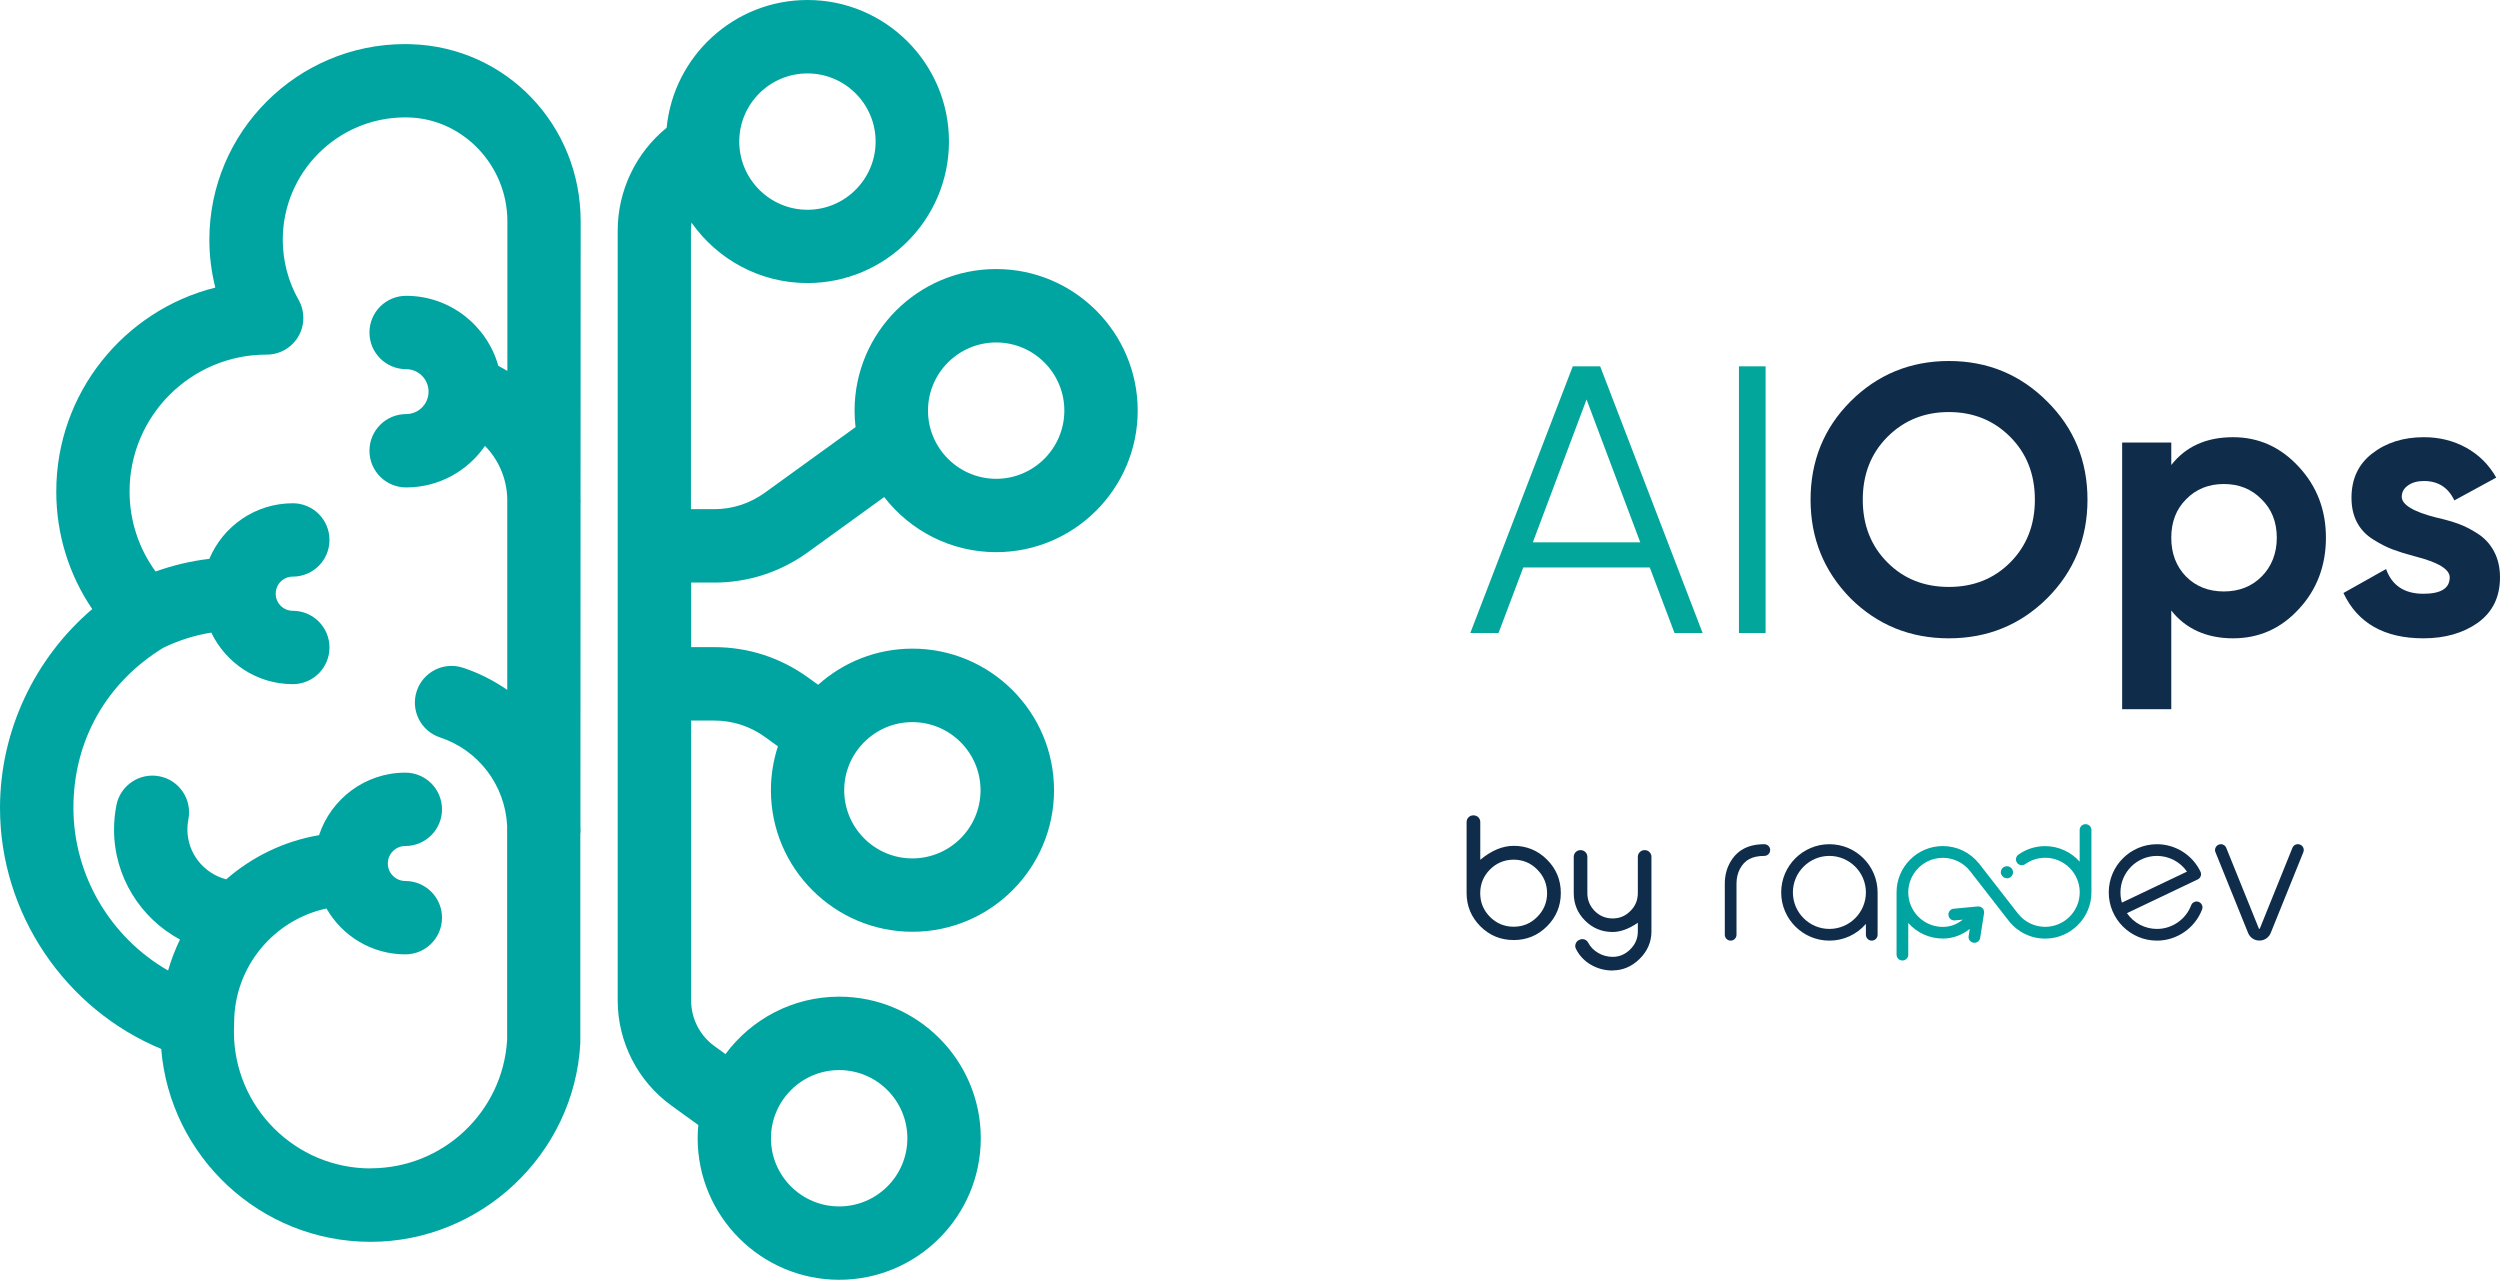 <?xml version="1.0" encoding="UTF-8"?><svg id="b" xmlns="http://www.w3.org/2000/svg" viewBox="0 0 431.44 220.85"><defs><style>.d{fill:#03a69b;}.e{fill:#00a5a2;}.f{fill:#0f2d4b;}</style></defs><g id="c"><path class="d" d="m293.85,109.24h-4.87l-4.27-11.31h-21.83l-4.27,11.31h-4.87l17.68-46.02h4.73l17.68,46.02Zm-20.05-40.3l-9.27,24.65h18.54l-9.27-24.65Z"/><path class="d" d="m300.1,109.24v-46.02h4.6v46.02h-4.6Z"/><path class="f" d="m353.28,103.26c-4.65,4.6-10.3,6.9-16.96,6.9s-12.32-2.3-16.96-6.9c-4.6-4.69-6.9-10.36-6.9-17.03s2.3-12.36,6.9-16.96,10.3-6.97,16.96-6.97,12.31,2.32,16.96,6.97c4.65,4.6,6.97,10.26,6.97,16.96s-2.32,12.38-6.97,17.03Zm-27.54-6.18c2.8,2.81,6.33,4.21,10.58,4.21s7.78-1.4,10.58-4.21c2.85-2.85,4.27-6.46,4.27-10.85s-1.42-8-4.27-10.85c-2.85-2.85-6.38-4.27-10.58-4.27s-7.74,1.43-10.58,4.27-4.27,6.46-4.27,10.85,1.42,8,4.27,10.85Z"/><path class="f" d="m385.36,75.45c4.43,0,8.19,1.69,11.31,5.06,3.16,3.38,4.73,7.47,4.73,12.29s-1.58,9.03-4.73,12.36c-3.07,3.33-6.84,5-11.31,5s-8.15-1.6-10.65-4.8v17.03h-8.48v-46.02h8.48v3.88c2.5-3.2,6.05-4.8,10.65-4.8Zm-8.09,24.06c1.71,1.71,3.88,2.56,6.51,2.56s4.8-.85,6.51-2.56,2.63-3.99,2.63-6.71-.88-4.93-2.63-6.64c-1.71-1.75-3.88-2.63-6.51-2.63s-4.8.88-6.51,2.63c-1.71,1.71-2.56,3.92-2.56,6.64s.85,4.95,2.56,6.71Z"/><path class="f" d="m414.48,85.7c0,1.4,1.99,2.61,5.98,3.62,1.4.31,2.67.67,3.81,1.08,1.14.42,2.29,1.01,3.45,1.78,1.16.77,2.07,1.79,2.73,3.06.66,1.27.99,2.74.99,4.4,0,3.38-1.27,5.98-3.81,7.82-2.54,1.8-5.68,2.7-9.4,2.7-6.75,0-11.35-2.61-13.81-7.82l7.36-4.14c1.01,2.85,3.16,4.27,6.44,4.27,3.02,0,4.54-.94,4.54-2.83,0-1.4-1.99-2.61-5.98-3.62-1.49-.39-2.76-.79-3.81-1.18s-2.19-.97-3.42-1.74c-1.23-.77-2.16-1.75-2.79-2.96-.64-1.2-.95-2.62-.95-4.24,0-3.24,1.18-5.78,3.55-7.62,2.41-1.88,5.39-2.83,8.94-2.83,2.67,0,5.1.6,7.3,1.81,2.19,1.21,3.92,2.93,5.19,5.16l-7.23,3.94c-1.05-2.23-2.8-3.35-5.26-3.35-1.1,0-2,.25-2.73.76-.72.5-1.08,1.15-1.08,1.94Z"/><path class="f" d="m304.48,145.69c-2.86,0-4.83,1.09-6.01,3.34-.53,1.01-.81,2.2-.81,3.43v8.86c0,.56.45,1.01,1.01,1.01s1.01-.45,1.01-1.01v-8.86c0-.91.2-1.77.58-2.49.82-1.56,2.12-2.26,4.22-2.26.56,0,1.01-.45,1.01-1.01s-.45-1.01-1.01-1.01Z"/><path class="f" d="m396.93,145.76c-.25-.1-.52-.1-.77,0-.25.11-.44.3-.54.55l-5.63,13.94s-.06.05-.08.05-.06,0-.08-.05l-5.63-13.93c-.1-.25-.29-.45-.54-.55-.25-.11-.52-.11-.77,0-.25.1-.45.29-.55.54-.11.25-.11.52,0,.77l5.63,13.93c.32.8,1.09,1.31,1.95,1.31s1.63-.52,1.95-1.31l5.63-13.94c.21-.52-.04-1.11-.56-1.31Z"/><path class="f" d="m379.44,155.64c-.25-.09-.53-.09-.77.03-.25.11-.43.31-.53.56-.92,2.44-3.29,4.08-5.9,4.08-2.07,0-4-1.01-5.18-2.72l12.21-5.82c.24-.11.43-.32.52-.57.09-.25.08-.53-.04-.77-1.37-2.88-4.32-4.74-7.51-4.74-4.59,0-8.32,3.73-8.32,8.32s3.73,8.32,8.32,8.32c3.44,0,6.57-2.17,7.79-5.39.1-.25.09-.53-.03-.77-.11-.25-.31-.43-.56-.53Zm-2.02-5.22l-11.23,5.35c-.17-.57-.25-1.16-.25-1.76,0-3.47,2.83-6.3,6.3-6.3,2.07,0,4,1.01,5.18,2.71Z"/><path class="f" d="m315.71,145.69c-4.59,0-8.32,3.73-8.32,8.32s3.73,8.32,8.32,8.32c2.44,0,4.71-1.05,6.3-2.89v1.88c0,.56.45,1.01,1.01,1.01s1.01-.45,1.01-1.01v-7.31c0-4.59-3.73-8.32-8.32-8.32Zm6.3,8.32c0,3.47-2.83,6.3-6.3,6.3s-6.3-2.83-6.3-6.3,2.83-6.3,6.3-6.3,6.3,2.83,6.3,6.3Z"/><path class="e" d="m345.39,150.91h0c.03.08.06.14.1.19.03.05.08.11.13.16.05.05.1.09.16.13.05.04.11.07.19.1.06.02.12.04.19.06.06.01.12.02.2.02.28,0,.55-.11.74-.3.05-.05.09-.1.13-.16.04-.06.07-.12.09-.17.03-.07.05-.14.06-.2.01-.07.02-.14.02-.21s0-.14-.02-.2c-.01-.05-.03-.12-.06-.19-.02-.06-.05-.12-.1-.19-.04-.06-.09-.11-.14-.16-.04-.04-.09-.08-.15-.13-.06-.04-.12-.07-.18-.09-.06-.03-.13-.05-.2-.06-.13-.02-.27-.02-.41,0-.07.01-.13.03-.2.06-.06.03-.13.06-.18.09-.07.04-.12.09-.16.13-.05.05-.09.11-.13.16-.03.05-.06.11-.1.19-.03.06-.04.13-.06.19-.01.07-.02.14-.02.2,0,.07,0,.14.02.21.01.06.03.13.06.19Z"/><path class="e" d="m359.91,142.23c-.56,0-1.01.45-1.01,1.01v5.46c-1.52-1.71-3.69-2.68-5.96-2.68-1.67,0-3.26.51-4.61,1.47-.22.16-.37.39-.41.65-.05.27.02.53.17.75.32.45.95.56,1.41.24,1.01-.72,2.2-1.1,3.45-1.1,3.29,0,5.96,2.68,5.96,5.96s-2.68,5.96-5.96,5.96c-1.85,0-3.57-.84-4.71-2.3l-6.64-8.54v-.07h-.06c-1.53-1.93-3.81-3.03-6.26-3.03-4.4,0-7.98,3.58-7.98,7.98v10.76c0,.56.45,1.01,1.01,1.01s1.01-.45,1.01-1.01v-5.46c1.52,1.71,3.68,2.68,5.96,2.68,1.68,0,3.29-.57,4.65-1.66l-.19,1.23c-.09.55.29,1.07.84,1.15.55.09,1.07-.29,1.15-.84l.67-4.26c.05-.31-.05-.62-.26-.85-.22-.23-.52-.34-.83-.31l-4.15.39c-.27.02-.51.15-.68.36-.17.21-.25.47-.23.74.03.27.15.51.36.69.21.17.47.25.74.23l1.37-.13c-1.02.83-2.18,1.25-3.44,1.25-3.29,0-5.96-2.68-5.96-5.96s2.68-5.96,5.96-5.96c1.84,0,3.55.83,4.69,2.27l6.68,8.59c1.53,1.96,3.82,3.08,6.3,3.08,4.4,0,7.98-3.58,7.98-7.98v-10.76c0-.56-.45-1.01-1.01-1.01Z"/><path class="f" d="m254.3,140.93c.26,0,.47.09.66.26.18.18.28.41.28.67v7c1.99-1.78,3.99-2.67,5.99-2.67,2.19,0,4.05.77,5.59,2.31s2.31,3.41,2.31,5.59-.77,4.05-2.31,5.59c-1.54,1.54-3.41,2.31-5.59,2.31s-4.05-.77-5.58-2.3c-1.54-1.54-2.32-3.4-2.33-5.56v-12.28c0-.27.09-.49.28-.67.18-.17.4-.26.66-.26h.05Zm6.93,7.21c-1.65,0-3.07.59-4.24,1.76-1.16,1.17-1.75,2.59-1.75,4.24s.58,3.05,1.75,4.23c1.17,1.17,2.59,1.76,4.24,1.76s3.07-.59,4.23-1.76c1.17-1.17,1.76-2.58,1.76-4.23s-.59-3.07-1.76-4.24c-1.15-1.17-2.56-1.76-4.23-1.76Z"/><path class="f" d="m261.22,162.23c-2.24,0-4.17-.8-5.73-2.36-1.58-1.58-2.38-3.5-2.39-5.72v-12.28c0-.32.11-.6.34-.83.23-.22.5-.33.81-.33h.05c.31,0,.58.11.81.32.23.23.35.51.35.83v6.52c1.91-1.6,3.85-2.41,5.77-2.41,2.24,0,4.17.8,5.75,2.38,1.58,1.58,2.38,3.51,2.38,5.75s-.8,4.17-2.38,5.75c-1.58,1.58-3.51,2.38-5.75,2.38Zm-6.97-21.08c-.2,0-.37.07-.51.2-.14.14-.21.31-.21.51v12.28c0,2.09.77,3.91,2.26,5.41,1.48,1.48,3.31,2.23,5.42,2.23s3.94-.76,5.44-2.25c1.49-1.49,2.25-3.32,2.25-5.44s-.76-3.94-2.25-5.44c-1.49-1.49-3.32-2.25-5.44-2.25-1.94,0-3.9.88-5.84,2.61l-.37.33v-7.49c0-.21-.07-.38-.21-.52-.14-.13-.3-.2-.5-.2h-.05Zm6.97,19.21c-1.71,0-3.19-.62-4.4-1.83-1.2-1.21-1.81-2.69-1.81-4.38s.61-3.19,1.81-4.4c1.21-1.21,2.69-1.83,4.4-1.83s3.19.62,4.39,1.83c1.21,1.21,1.83,2.69,1.83,4.4s-.62,3.17-1.83,4.38c-1.19,1.21-2.67,1.83-4.38,1.83Zm0-12c-1.59,0-2.96.57-4.09,1.7-1.12,1.13-1.68,2.5-1.68,4.09s.57,2.95,1.68,4.08c1.13,1.13,2.5,1.7,4.09,1.7s2.97-.57,4.07-1.7c1.13-1.13,1.7-2.5,1.7-4.08s-.57-2.96-1.7-4.09c-1.11-1.13-2.48-1.7-4.07-1.7Z"/><path class="f" d="m273.74,154.16c0,1.26.44,2.33,1.33,3.23.9.9,1.98,1.35,3.25,1.35s2.34-.45,3.22-1.35c.9-.88,1.35-1.96,1.35-3.23v-6.27c0-.27.09-.49.28-.67s.41-.28.67-.28h.03c.26,0,.47.09.66.28s.28.41.28.67v12.88c0,1.76-.67,3.29-2.01,4.6-1.3,1.27-2.79,1.9-4.47,1.9-1.37,0-2.61-.34-3.72-1.01-1.06-.63-1.87-1.5-2.42-2.59-.13-.25-.14-.5-.03-.77.1-.27.3-.44.58-.54l.06-.03c.19-.07.4-.07.61.02.21.09.38.24.49.44.41.78,1.01,1.39,1.81,1.85.81.47,1.68.7,2.62.7,1.22,0,2.28-.45,3.19-1.35.92-.9,1.38-1.98,1.38-3.23v-1.93c-1.62,1.2-3.15,1.79-4.57,1.79-1.8,0-3.33-.63-4.6-1.9-1.27-1.26-1.9-2.78-1.9-4.58v-6.27c0-.27.09-.49.28-.67s.4-.28.66-.28h.05c.26,0,.47.09.66.28s.28.41.28.67v6.27Z"/><path class="f" d="m278.32,167.49c-1.4,0-2.69-.35-3.84-1.04-1.09-.65-1.93-1.55-2.5-2.68-.16-.3-.18-.62-.04-.95.12-.32.37-.55.72-.66l.03-.02c.26-.1.52-.09.79,0,.27.11.47.3.6.54.39.74.97,1.33,1.72,1.77.77.45,1.61.68,2.51.68,1.15,0,2.17-.43,3.03-1.29.87-.85,1.31-1.89,1.31-3.08v-1.51c-1.53,1.05-2.99,1.59-4.35,1.59-1.85,0-3.45-.66-4.75-1.96-1.3-1.29-1.96-2.89-1.96-4.74v-6.26c0-.33.11-.6.34-.83.22-.23.5-.34.81-.34.36,0,.63.11.86.34.23.22.34.5.34.83v6.26c0,1.19.43,2.23,1.27,3.08.85.85,1.89,1.28,3.09,1.28s2.22-.42,3.06-1.28c.85-.83,1.29-1.87,1.29-3.08v-6.26c0-.32.11-.6.34-.83.23-.23.51-.34.83-.34.35,0,.62.11.84.34.23.22.34.5.34.83v12.88c0,1.81-.7,3.41-2.07,4.75-1.33,1.3-2.89,1.96-4.63,1.96Zm-5.25-4.98c-.07,0-.14.01-.2.04l-.04.02c-.25.08-.4.22-.47.42-.09.21-.08.4.02.58.53,1.06,1.32,1.9,2.34,2.5,1.08.65,2.29.98,3.61.98,1.62,0,3.07-.62,4.32-1.84,1.29-1.26,1.94-2.75,1.94-4.44v-12.88c0-.21-.07-.38-.21-.52-.14-.14-.31-.21-.5-.21-.24,0-.41.07-.55.21-.14.14-.21.31-.21.52v6.26c0,1.33-.48,2.47-1.41,3.39-.91.94-2.05,1.41-3.37,1.41s-2.47-.48-3.4-1.41c-.93-.94-1.4-2.08-1.4-3.39v-6.26c0-.21-.07-.38-.21-.52-.14-.14-.31-.21-.5-.21-.24,0-.41.07-.55.21-.14.14-.21.31-.21.52v6.26c0,1.73.62,3.22,1.83,4.43,1.22,1.22,2.71,1.84,4.44,1.84,1.37,0,2.86-.59,4.44-1.75l.35-.26v2.37c0,1.31-.49,2.45-1.45,3.39-.95.94-2.07,1.41-3.34,1.41-.98,0-1.89-.25-2.73-.74-.83-.48-1.46-1.13-1.89-1.94-.09-.16-.21-.27-.38-.35-.08-.03-.17-.05-.25-.05Z"/><path class="e" d="m71.02,7.63c-.37-.01-.75-.02-1.12-.02-18.62,0-33.77,15.15-33.77,33.77,0,2.79.35,5.56,1.03,8.25-15.75,3.94-27.45,18.22-27.45,35.18,0,7.36,2.17,14.36,6.21,20.3C5.95,113.6,0,126.19,0,139.43c0,18.23,11.23,34.71,27.82,41.59,1.52,18.61,17.14,33.29,36.13,33.29s35.16-15.06,36.2-34.28c0-.11,0-.23,0-.34v-35.66c.03-.22.05-.44.05-.66,0-.29-.03-.57-.03-.85l.02-55.77c0-.1.02-.21.02-.31,0-.13-.01-.26-.02-.39l.02-47.87c0-16.59-12.82-30.01-29.19-30.55Zm-7.06,194.01c-13.01,0-23.59-10.58-23.59-23.59,0-.4.01-.81.03-1.21,0-.03,0-.06,0-.1,0-.08.01-.15.01-.23,0-9.67,6.84-17.76,15.93-19.73,2.7,4.73,7.79,7.92,13.61,7.92,3.5,0,6.33-2.83,6.33-6.33s-2.83-6.33-6.33-6.33c-1.66,0-3.02-1.35-3.02-3.02s1.35-3.02,3.02-3.02c3.5,0,6.33-2.83,6.33-6.33s-2.83-6.33-6.33-6.33c-6.94,0-12.82,4.53-14.89,10.79-6.07,1.03-11.57,3.74-16.02,7.62-3.84-.99-6.7-4.47-6.7-8.62,0-.59.06-1.17.17-1.73.67-3.43-1.56-6.76-4.99-7.43-3.43-.67-6.76,1.56-7.43,4.99-.27,1.37-.41,2.77-.41,4.18,0,8.21,4.61,15.36,11.38,19-.83,1.71-1.52,3.5-2.05,5.35-9.89-5.67-16.34-16.37-16.34-28.08s5.79-21.67,15.5-27.61c2.64-1.29,5.42-2.17,8.29-2.63,2.52,5.25,7.87,8.9,14.07,8.9,3.5,0,6.33-2.83,6.33-6.33s-2.83-6.33-6.33-6.33c-1.63,0-2.95-1.32-2.95-2.95s1.32-2.95,2.95-2.95c3.5,0,6.33-2.83,6.33-6.33s-2.83-6.33-6.33-6.33c-6.47,0-12.04,3.96-14.4,9.59-3.18.38-6.28,1.11-9.28,2.19-2.91-4-4.49-8.78-4.49-13.83,0-12.99,10.56-23.57,23.55-23.6.04,0,.08,0,.11,0,2.25,0,4.34-1.2,5.47-3.14s1.15-4.35.04-6.31c-1.79-3.15-2.73-6.74-2.73-10.38,0-11.64,9.47-21.11,21.11-21.11.24,0,.48,0,.72.01,9.34.31,16.93,8.33,16.93,17.89v25.85c-.52-.3-1.03-.6-1.56-.87-1.95-6.96-8.34-12.09-15.91-12.09-3.5,0-6.33,2.83-6.33,6.33s2.83,6.33,6.33,6.33c2.14,0,3.87,1.74,3.87,3.88s-1.74,3.87-3.87,3.87c-3.5,0-6.33,2.83-6.33,6.33s2.83,6.33,6.33,6.33c5.64,0,10.62-2.84,13.61-7.17,2.33,2.38,3.74,5.59,3.84,9.07v33.04c-2.31-1.6-4.86-2.91-7.62-3.82-3.32-1.1-6.9.7-8,4.02-1.1,3.32.7,6.9,4.02,8,6.67,2.21,11.23,8.27,11.58,15.23v36.99c-.76,12.43-11.07,22.14-23.55,22.14Z"/><path class="e" d="m123.26,100.54c5.84,0,11.42-1.81,16.15-5.23l13.18-9.53c4.47,5.78,11.47,9.51,19.32,9.51,13.47,0,24.43-10.96,24.43-24.43s-10.96-24.43-24.43-24.43-24.43,10.96-24.43,24.43c0,.97.06,1.92.17,2.85l-15.67,11.33c-2.56,1.85-5.57,2.83-8.73,2.83h-4.01v-48.09c0-.46.04-.91.1-1.36,4.42,6.3,11.74,10.43,20,10.43,13.47,0,24.43-10.96,24.43-24.43S152.83,0,139.36,0c-12.67,0-23.11,9.69-24.31,22.04-5.31,4.32-8.45,10.86-8.45,17.74v132.88c0,7.16,3.46,13.94,9.26,18.13l4.65,3.36c-.07.75-.11,1.51-.11,2.28,0,13.47,10.96,24.43,24.43,24.43s24.43-10.96,24.43-24.43-10.96-24.43-24.43-24.43c-8.04,0-15.18,3.9-19.63,9.91l-1.91-1.38c-2.52-1.82-4.02-4.76-4.02-7.87v-48.31h4.01c3.15,0,6.17.98,8.73,2.83l2.24,1.62c-.78,2.39-1.21,4.93-1.21,7.57,0,13.47,10.96,24.43,24.43,24.43s24.43-10.96,24.43-24.43-10.96-24.43-24.43-24.43c-6.25,0-11.96,2.36-16.28,6.24l-1.76-1.27c-4.73-3.42-10.31-5.23-16.15-5.23h-4.01v-11.15h4.01Zm48.66-41.44c6.49,0,11.76,5.28,11.76,11.76s-5.28,11.77-11.76,11.77-11.77-5.28-11.77-11.77,5.28-11.76,11.77-11.76Zm-27.1,125.57c6.49,0,11.77,5.28,11.77,11.77s-5.28,11.76-11.77,11.76-11.77-5.28-11.77-11.76,5.28-11.77,11.77-11.77Zm12.63-60.05c6.49,0,11.77,5.28,11.77,11.76s-5.28,11.76-11.77,11.76-11.76-5.28-11.76-11.76,5.28-11.76,11.76-11.76Zm-18.1-111.95c6.49,0,11.76,5.28,11.76,11.76s-5.28,11.77-11.76,11.77-11.77-5.28-11.77-11.77,5.28-11.76,11.77-11.76Z"/></g></svg>